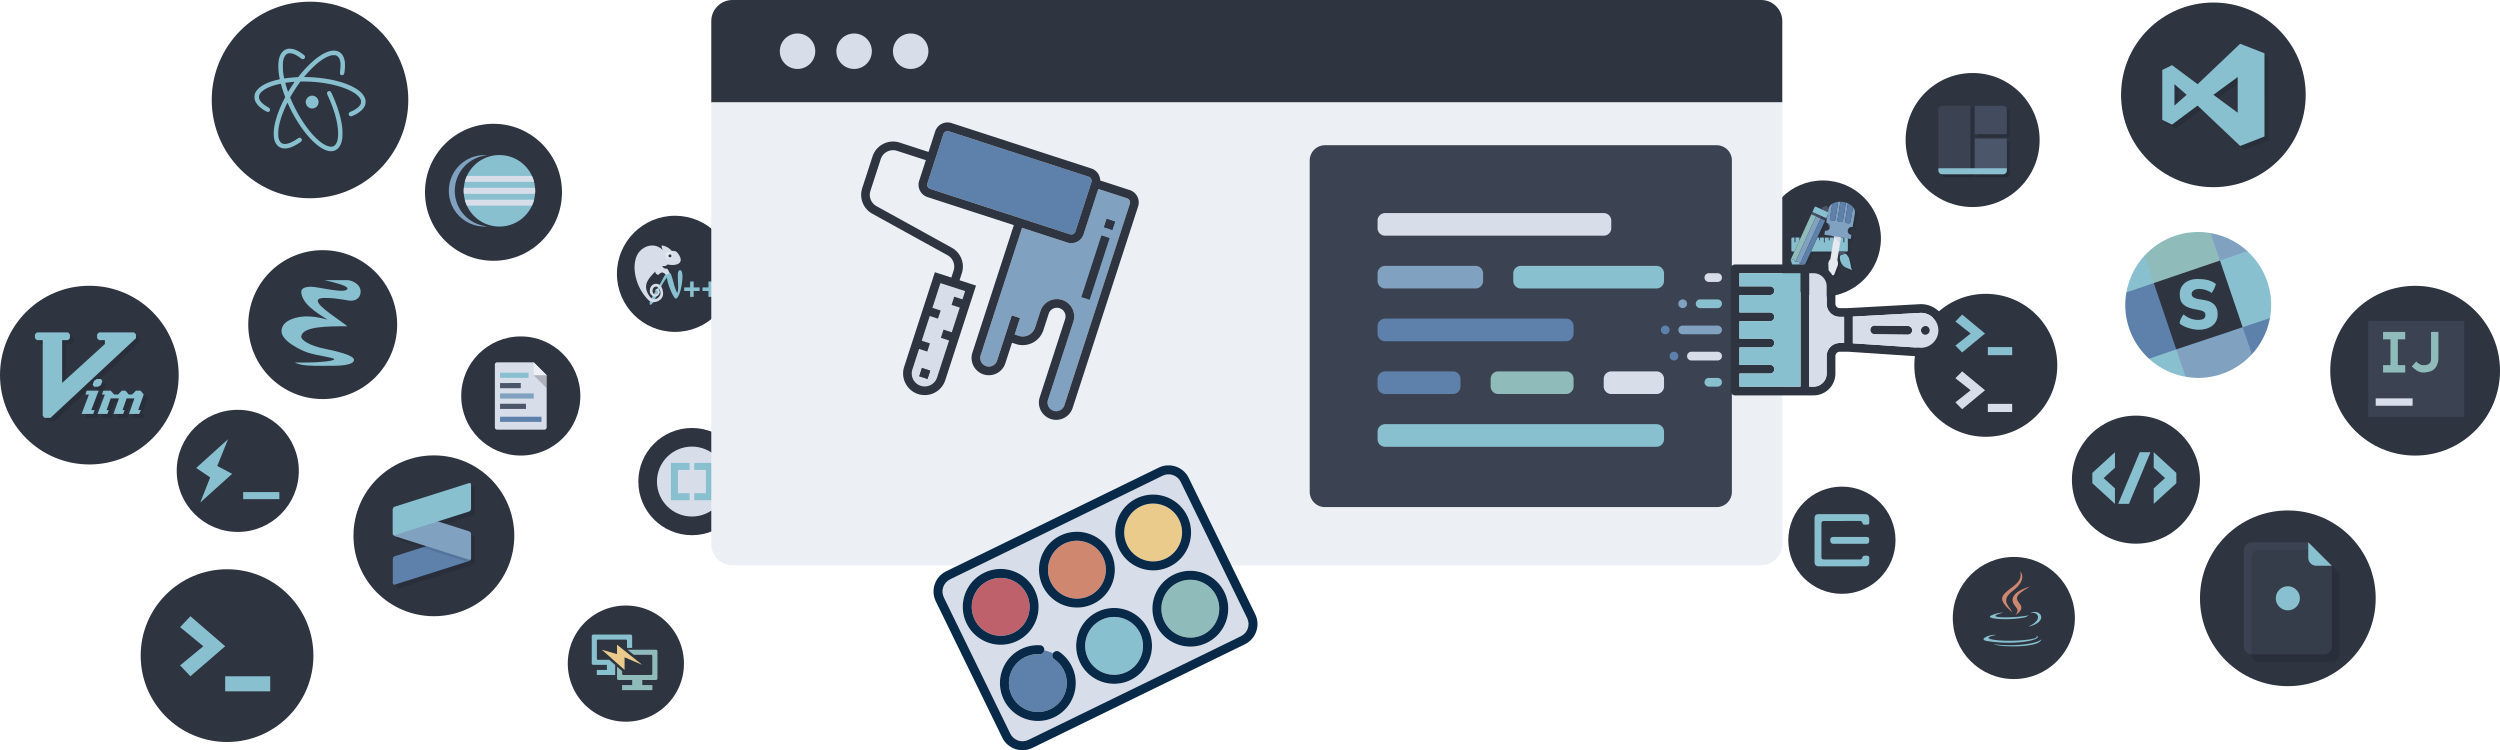 <!--
Copyright (c) 2016-present Sven Greb <development@svengreb.de>
This source code is licensed under the MIT license found in the license file.
-->
<svg viewBox="0 0 1678.836 503.798" xmlns="http://www.w3.org/2000/svg">
  <path
    fill="#2E3440"
    d="M208.18 1.128c36.453 0 66.002 29.547 66.002 65.999 0 36.454-29.55 66.001-66.002 66.001-36.451 0-65.998-29.547-65.998-66.001.001-36.452 29.547-65.999 65.998-65.999z"
  />
  <path
    fill="#88C0D0"
    d="M194.829 32.69c-.851-.024-1.651.056-2.189.237-2.606.904-4.247 2.856-5.158 6.115-.779 2.836-.756 7.943.061 12.386.143.773.291 1.477.324 1.591.044.159-.236.253-1.47.538-6.031 1.394-10.438 3.479-13.087 6.181-1.186 1.201-1.847 2.252-2.229 3.58-.268.923-.268 2.749 0 3.654.741 2.497 2.826 4.847 6.125 6.92 2.283 1.433 2.969 1.591 3.709.845.345-.351.422-.521.422-.943 0-.818-.247-1.147-1.322-1.772-6.75-3.841-7.938-7.699-3.43-11.132 2.288-1.739 5.487-3.111 9.789-4.176 1.888-.468 2.311-.528 2.311-.275 0 .341 1.388 4.836 2.107 6.781l.74 2.025-.977 1.909c-3.901 7.628-6.404 15.397-6.7 21.083-.247 4.381.532 7.514 2.442 9.457 2.085 2.111 5.021 2.562 8.796 1.338 1.427-.467 4.253-1.921 5.899-3.051 1.186-.807 1.454-1.043 1.607-1.465.16-.423.16-.561 0-.999-.235-.664-.729-1.031-1.398-1.031-.434 0-.736.143-1.861.91-2.54 1.75-4.933 2.843-6.914 3.184-2.744.471-4.505-.753-5.312-3.655-.351-1.264-.329-5.302.055-7.387.582-3.325 1.603-6.771 3.062-10.406.861-2.156 2.507-5.766 2.732-5.996.11-.133.258.07.626.938 1.887 4.284 4.763 9.516 7.583 13.752 6.711 10.092 14.07 16.655 19.732 17.599l-.06.012c2.486.405 4.588-.215 6.212-1.86 1.328-1.361 2.195-3.282 2.694-5.942.302-1.67.302-6.345 0-8.612-.917-6.799-3.37-14.58-7.035-22.345-.571-1.216-.889-1.518-1.63-1.518-.829-.005-1.498.64-1.498 1.457 0 .285.28 1.047.752 2.063 4.516 9.746 6.941 19.175 6.694 26.001-.148 4.062-1.152 6.515-3.051 7.453-.994.499-2.255.482-3.913-.066-7.617-2.606-17.933-15.651-24.579-31.088l-.659-1.542.966-1.663c1.086-1.893 3.83-6.127 5.098-7.867l.851-1.152h2.244c13.625 0 27.114 3.117 34.264 7.9 1.459.978 3.215 2.755 3.742 3.797.384.73.417.923.417 1.883 0 .944-.033 1.175-.346 1.751-.878 1.701-3.183 3.467-6.157 4.729-1.377.59-1.75.979-1.75 1.78 0 .681.445 1.25 1.103 1.454.428.126.571.104 1.333-.204 4.796-1.92 8.094-4.901 8.764-7.918.192-.817.181-2.349-.006-3.146-.362-1.558-1.646-3.55-3.111-4.895-6.552-5.946-20.44-9.782-36.919-10.177l-1.175-.039 1.377-1.561a75.423 75.423 0 0 1 2.963-3.257c4.686-4.822 9.038-7.98 12.84-9.292 1.213-.433 1.454-.481 2.711-.481 1.169 0 1.455.032 1.959.296.686.329 1.454 1.136 1.849 1.896.773 1.556 1.031 4.284.664 7.188-.126.997-.225 2.15-.225 2.551 0 .67.021.774.4 1.103.313.297.526.369.933.369.653 0 1.257-.347 1.432-.824.538-1.404.818-6.387.472-8.49-.538-3.224-1.904-5.399-4.083-6.453-3.841-1.886-9.427-.043-15.946 5.244-3.403 2.769-7.896 7.466-10.986 11.478l-.302.356-1.827.11c-1.537.087-4.039.334-6.941.686l-.626.076-.274-1.553c-.527-3.092-.571-3.559-.571-6.519 0-2.603.038-3.103.285-4.142.604-2.632 1.806-4.267 3.386-4.606 2.173-.464 4.873.637 8.665 3.481 1.213.92 2.689.135 2.502-1.317-.071-.633-.652-1.179-2.579-2.481-1.613-1.104-3.43-2.01-4.911-2.45-.73-.224-1.625-.344-2.475-.371l-.012-.018zm2.897 22.333c0 .061-.51.861-1.152 1.816a82.992 82.992 0 0 0-2.02 3.111c-.46.758-.905 1.45-.999 1.554-.121.135-.301-.23-.851-1.997-.784-2.438-1.119-3.755-1.021-3.864.172-.175 6.043-.79 6.043-.62zm11.898 9.229a4.303 4.303 0 0 0-4.302 4.308 4.303 4.303 0 0 0 4.302 4.302 4.307 4.307 0 0 0 4.307-4.302 4.308 4.308 0 0 0-4.307-4.308z"
  />
  <path
    fill="#2E3440"
    d="M60.001 191.898c33.134 0 59.999 26.862 59.999 59.998 0 33.141-26.865 60.002-59.999 60.002C26.862 311.898 0 285.037 0 251.896c0-33.135 26.862-59.998 60.001-59.998z"
  />
  <path
    fill-opacity=".1"
    d="M27.334 225.755l-1.306 1.308v2.609l1.306 1.303h3.913v50.869l1.303 1.302h3.916l57.388-53.474v-2.609l-1.306-1.308H69.07l-1.303 1.308v2.609l1.303 1.303h3.916v2.606l-28.694 26.091v-28.697h3.911l1.305-1.303v-2.609l-1.305-1.308H27.334zm40.16 31.306l-1.848 1.307-.875 2.606.977 1.303h2.819l1.851-1.303.873-2.606-.973-1.307m-9.59 7.827l-.788 2.609h2.35l-4.958 13.043h7.827l.963-2.611h-2.266l4.954-13.041m3.128 0l-.913 2.609h1.955l-4.953 13.043h6.651l.912-2.611h-1.437l2.745-7.826h5.541l-3.72 10.438h6.524l1.043-2.611h-1.431l2.738-7.826h5.213l-3.652 10.438h6.84l1.195-2.611h-1.825l3.707-10.432-2.091-2.609h-3.127l-2.608 2.609H89.03l-2.221-2.609H84.33l-2.476 2.609h-2.613l-2.345-2.609"
  />
  <path
    fill="#88C0D0"
    d="M24.781 223.2l-1.308 1.308v2.609l1.308 1.3h3.91v50.872l1.305 1.304h3.914l57.39-53.476v-2.609l-1.308-1.308H66.517l-1.303 1.308v2.609l1.303 1.3h3.916v2.61l-28.694 26.088v-28.698h3.91l1.305-1.3v-2.609l-1.305-1.308H24.781zm40.159 31.306l-1.85 1.308-.875 2.602.979 1.31h2.817l1.852-1.31.873-2.602-.973-1.308m-9.591 7.828l-.785 2.611h2.349l-4.958 13.036h7.828l.962-2.605h-2.264l4.952-13.042m3.129 0l-.915 2.611h1.957l-4.953 13.036h6.649l.913-2.605H71.6l2.743-7.831h5.543l-3.723 10.437h6.526l1.043-2.605h-1.434l2.741-7.831h5.213L86.6 277.983h6.839l1.198-2.605h-1.826l3.706-10.431-2.091-2.611H91.3l-2.61 2.611h-2.215l-2.219-2.611h-2.481l-2.472 2.611h-2.616l-2.345-2.611"
  />
  <path
    fill="#2E3440"
    d="M152.467 382.277c32.034 0 58.002 25.971 58.002 58 0 32.035-25.969 58-58.002 58-32.029 0-57.998-25.965-57.998-58 0-32.029 25.969-58 57.998-58z"
  />
  <path d="M181.463 464.235v-10.086h-30.26v10.086m-23.335-10.086l-6.915-7.334 15.563-12.839-15.563-12.839 6.915-7.334 23.345 20.173" fill="#88C0D0" />
  <path
    fill="#2E3440"
    d="M1486.361 1.703c34.244 0 62 27.757 62 61.997 0 34.246-27.756 62.003-62 62.003-34.245 0-62-27.757-62-62.003 0-34.24 27.755-61.997 62-61.997z"
  />
  <path
    fill-opacity=".1"
    d="M1523.308 38.431l-16.352-6.403-28.538 27.146-17.188-12.778-6.535 3.21-.006 33.512 6.505 3.189 17.171-12.769 28.611 27.122 16.337-6.378-.005-55.851zm-60.444 35.101l-.011-14.349 8.173 7.125-8.162 7.224zM1489 66.306l16.331-11.926.005 23.945L1489 66.306z"
  />
  <path
    fill="#88C0D0"
    d="M1520.669 35.79l-16.353-6.403-28.54 27.147-17.187-12.778-6.536 3.21-.006 33.511 6.508 3.19 17.171-12.769 28.611 27.122 16.337-6.379-.005-55.851zm-60.443 35.104l-.011-14.349 8.17 7.124-8.159 7.225zm26.135-7.231l16.331-11.922.005 23.945-16.336-12.023z"
  />
  <path
    fill="#2E3440"
    d="M1621.839 191.938c31.479 0 56.997 25.519 56.997 56.997 0 31.483-25.519 57.003-56.997 57.003-31.484 0-57.003-25.52-57.003-57.003 0-31.479 25.518-56.997 57.003-56.997z"
  />
  <path fill="#3B4252" d="M1590.403 215.479h64.438v64.438h-64.438v-64.438z" />
  <path
    fill="#8FBCBB"
    d="M1615.19 227.871v-4.955h-14.876v4.955h4.961v17.347h-4.961v4.96h14.876v-4.96h-4.96v-17.347m16.338 22.262c-2.996-.346-5.101-2.297-6.987-4.019l3.01-3.397c.985 1.024 2.476 2.257 4.02 2.461 1.545.203 3.535.033 4.732-.976 1.193-1.016 1.193-2.391 1.193-4.03v-17.256h4.951l-.007 17.554c.007 3.489-1.315 5.846-2.544 7.158-1.955 2.005-4.488 2.208-6.855 2.534"
  />
  <path fill="#D8DEE9" d="M1595.364 267.523h24.781v4.957h-24.781v-4.957z" />
  <path
    fill="#2E3440"
    d="M1536.364 342.778c32.587 0 59 26.414 59 59.003 0 32.583-26.413 58.997-59 58.997s-59-26.414-59-58.997c0-32.589 26.413-59.003 59-59.003z"
  />
  <path
    fill="#3B4252"
    d="M1550.07 364.104h-37.842a5.38 5.38 0 0 0-5.383 5.38v64.593a5.383 5.383 0 0 0 5.383 5.38h48.272a5.383 5.383 0 0 0 5.382-5.38v-54.16l-15.812-15.813z"
  />
  <path
    opacity=".1"
    d="M1555.094 369.125h-37.841a5.382 5.382 0 0 0-5.381 5.387v64.587a5.384 5.384 0 0 0 5.381 5.381h48.271a5.383 5.383 0 0 0 5.38-5.381v-54.16l-15.81-15.814z"
  />
  <path
    fill="#88C0D0"
    d="M1536.364 409.856a8.078 8.078 0 0 1-8.075-8.075 8.078 8.078 0 0 1 8.075-8.076 8.079 8.079 0 0 1 8.075 8.076 8.078 8.078 0 0 1-8.075 8.075m13.706-35.324a5.38 5.38 0 0 0 5.38 5.385h10.433l-15.813-15.813v10.428z"
  />
  <path
    fill="#2E3440"
    d="M291.365 305.804c29.824 0 54.003 24.177 54.003 53.998 0 29.825-24.179 54.002-54.003 54.002-29.818 0-53.997-24.177-53.997-54.002 0-29.822 24.179-53.998 53.997-53.998z"
  />
  <path
    opacity=".1"
    d="M318.142 326.973a1.132 1.132 0 0 0-.511.048l-49.904 15.843c-.497.153-.914.6-1.14 1.125a1.232 1.232 0 0 0-.176.628v16.3c0 .25.078.456.176.633.226.521.643.967 1.14 1.128l21.19 6.725-21.19 6.72c-.727.23-1.315 1.069-1.315 1.877v16.188c0 .792.589 1.257 1.315 1.021l49.904-15.837c.722-.219 1.315-1.058 1.319-1.861 0-.01.005-.02.005-.029v-16.183c0-.804-.589-1.644-1.319-1.87l-20.976-6.66 20.971-6.655c.722-.235 1.319-1.069 1.319-1.866v-16.189c0-.597-.338-1.009-.808-1.086z"
  />
  <path
    fill="#5E81AC"
    d="M316.315 358.694c0-.807-.589-1.264-1.311-1.037L265.1 373.495c-.727.235-1.32 1.069-1.32 1.866v16.189c0 .801.594 1.262 1.32 1.036l49.904-15.843c.722-.228 1.311-1.063 1.311-1.865v-16.184z"
  />
  <path opacity=".1" d="M288.922 365.94l-5.448 1.726 30.068 9.549 1.458-.471c.727-.228 1.32-1.063 1.32-1.865v-.25l-27.398-8.689z" />
  <path
    fill="#81A1C1"
    d="M263.78 358.174c0 .803.594 1.642 1.32 1.872l49.909 15.841c.727.22 1.32-.233 1.32-1.037v-16.188c0-.804-.594-1.638-1.32-1.864L265.1 340.959c-.727-.235-1.32.229-1.32 1.026v16.189z"
  />
  <path
    fill="#88C0D0"
    d="M316.315 325.426c0-.797-.589-1.262-1.311-1.031L265.1 340.233c-.727.228-1.32 1.066-1.32 1.87v16.183c0 .804.594 1.262 1.32 1.039l49.904-15.838c.722-.234 1.311-1.069 1.311-1.871v-16.19z"
  />
  <path
    fill="#5E81AC"
    d="M1514.436 211.704c-3.416 1.402-6.031 4.997-8.789 8.186-5.125 8.527.544 13.459 6.208 18.383.005 0 .006-.005.01-.005a49.768 49.768 0 0 0 4.424-5.435c.004-.004.004-.004.004-.008a53.32 53.32 0 0 0 1.897-2.922v-.004a45.696 45.696 0 0 0 1.68-3.059 49.058 49.058 0 0 0 3.708-9.799c.296-1.127.544-2.272.757-3.43h.005v-.006c-4.09-2.769-7.245-2.998-9.904-1.901z"
  />
  <path
    fill="#88C0D0"
    d="M1449.817 234.218c-2.668.77-4.988 2.619-6.666 6.688a48.879 48.879 0 0 0 8.356 6.141v.005c.99.578 2.01 1.13 3.037 1.63a46.793 46.793 0 0 0 6.383 2.61c.004 0 .004 0 .004.006a49.8 49.8 0 0 0 3.326.956l.002.006c1.123.28 2.247.516 3.392.715l.001.005.006.006c2.614-6.64 2.818-13.426-6.008-18.7l-.546-.077c-3.87-.19-7.853-.975-11.287.01z"
  />
  <path
    fill="#81A1C1"
    d="M1460.099 204.803c-6.294 1.496-7.728 9.29 1.344 29.817 1.963 6.013 4.19 12.306 6.261 18.355 2.812.515 5.614.791 8.473.81.842 0 1.684-.028 2.53-.062l.004-.004a49.327 49.327 0 0 0 9.978-1.587c.815-.21 1.613-.45 2.415-.697.004 0 .008-.006.017-.005.739-.248 1.476-.5 2.208-.771a49.038 49.038 0 0 0 18.538-12.395c.125-.125.236-.272.352-.406l-6.206-18.149c-11.403-2.463-35.415-17.413-45.913-14.91l-.001.004zm24.099-48.309v.008c-2.677 7.656-.61 13.963 6.383 18.854 7.98 2.298 15.841 4.307 18.87-6.441 0-.01.004-.014.009-.024a49.2 49.2 0 0 0-11.718-8.05 49.433 49.433 0 0 0-6.594-2.664 49.514 49.514 0 0 0-6.947-1.683h-.003z"
  />
  <path
    fill="#88C0D0"
    d="M1440.22 171.572a45.588 45.588 0 0 0-2.324 2.715 47.19 47.19 0 0 0-2.116 2.863c-1.337 1.95-2.53 4-3.567 6.126a49.799 49.799 0 0 0-1.442 3.233 48.985 48.985 0 0 0-2.882 10.268h.02l-.01.005c4.595-.27 5.556 3.656 18.663-6.391 2.054-6.999-.572-13.188-6.334-18.809l-.007-.01z"
  />
  <path
    fill="#8FBCBB"
    d="M1461.186 158.163c-.932.303-1.845.635-2.753.985-.147.057-.297.129-.446.187a41.47 41.47 0 0 0-2.485 1.075c-.059.02-.125.052-.183.083a48.893 48.893 0 0 0-15.09 11.089c-.005-.005-.004-.01-.009-.014-.053.054-.09.11-.143.159l6.272 18.355c18.934 6.752 33.131.137 44.24-14.727l.209-.4-6.284-18.405c-.107-.018-.21-.049-.317-.062 0 .006 0 .013-.006.013a49.08 49.08 0 0 0-8.011-.718l-.005.004c-.122 0-.24.01-.352.01a43.543 43.543 0 0 0-3.006.13c-.323.016-.64.043-.967.08-.99.09-1.973.2-2.958.346-.19.032-.383.054-.568.089-.99.16-1.962.355-2.923.58-.353.074-.686.154-1.033.244a48.84 48.84 0 0 0-2.959.83c-.065.022-.137.034-.215.062l-.008.005z"
  />
  <path
    fill="#88C0D0"
    d="M1490.794 174.954c-4.156 16.128-.41 31.39 15.218 44.758l18.324-6.097h.005v-.004a47.21 47.21 0 0 0 .615-4.38s-.004.001-.004-.004a47.46 47.46 0 0 0 .223-4.419 60.121 60.121 0 0 0-.067-2.559 60.82 60.82 0 0 0-.205-2.533 49.903 49.903 0 0 0-2.097-9.903c-.004-.005-.005-.006-.009-.007a48.86 48.86 0 0 0-13.349-20.887c.004-.01.008-.018.008-.024-.084-.08-.178-.144-.262-.236l-18.4 6.295z"
  />
  <path
    fill="#5E81AC"
    d="M1427.98 196.353c-.026.148-.07.276-.09.425.005-.005.01 0 .02 0l-.02.01a48.63 48.63 0 0 0-.71 7.9c0 .032-.004.053-.004.089 0 0 .004 0 .003.005 0 .855.028 1.71.066 2.561l.005.004a49.025 49.025 0 0 0 1.596 10.032v.005a49.249 49.249 0 0 0 3.597 9.418 48.233 48.233 0 0 0 3.928 6.476v.006a49.626 49.626 0 0 0 3.18 3.976l.004.004c.562.627 1.14 1.252 1.738 1.857v.005c.6.61 1.223 1.204 1.85 1.783h.015l18.283-6.282c.976-19.348-4.04-34.705-14.884-44.233l-.21-.309-18.367 6.268z"
  />
  <path fill="#2E3440" d="M1461.438 234.62l44.57-14.911-15.219-44.758-44.447 15.126 15.086 44.542h.01z" />
  <path
    fill="#88C0D0"
    d="M1476.64 221.428c-4.979 0-10.627-2.057-12.957-4.25 0 0-.155-.766.776-2.912.936-2.158 1.893-3.117 1.893-3.117 2.958 2.457 6.687 3.893 10.436 3.654 3.034-.182 4.213-1.263 4.213-3.211v-.093c0-1.85-1.046-2.874-6.097-3.681-7.688-1.225-11.156-3.733-11.156-10.312v-.094c0-6.009 5.055-10.085 11.771-10.085 4.793 0 9.222.696 12.56 3.395 0 0-.54 1.84-1.212 3.242-.687 1.435-1.678 2.753-1.678 2.753-2.914-2.03-5.698-2.707-8.469-2.707-2.77 0-4.938 1.544-4.938 3.163v.094c0 2.178 1.261 3.229 7.393 4.025 6.841.895 10.072 3.996 10.072 9.768v.094c0 6.591-5.511 10.283-12.606 10.283"
  />
  <path
    fill="#2E3440"
    d="M216.711 167.99c27.615 0 50 22.391 50 49.999 0 27.616-22.385 50.001-50 50.001s-50-22.385-50-50.001c0-27.608 22.385-49.999 50-49.999z"
  />
  <path
    fill="#88C0D0"
    d="M233.315 188.106h-15.5c4.722 1.098 15.5 3.568 15.5 5.534 0 4.182-19.927-1.104-24.352-1.104-2.213 0-6.635.37-6.64 3.32-.019 7.742 10.407 14.384 17.708 18.814-5.085-1.475-9.742-2.212-14.169-2.212-5.757 0-16.822 2.212-16.822 9.966 0 6.842 13.873 13.15 17.708 14.382 6.662 2.145 17.708 3.308 17.708 4.427 0 1.113-8.852 2.212-19.927 2.212h-6.639c4.431 2.224 11.07 2.224 17.714 2.224l6.639-.005c4.426-.005 15.491-.165 15.491-3.986 0-3.331-13.278-6.157-19.922-7.528-9.261-1.91-15.986-5.627-15.491-8.403 1.178-6.671 17.708-6.644 30.992-6.644-5.793-4.659-19.927-13.283-19.927-17.051 0-1.605 2.218-1.981 4.426-1.987 8.857-.051 15.5 1.873 17.717 1.873 4.422 0 6.636-2.76 6.636-6.081.002-5.539-6.633-7.751-8.85-7.751z"
  />
  <path
    fill="#2E3440"
    d="M331.399 83.129c25.4 0 45.998 20.598 45.998 45.998 0 25.399-20.597 46.002-45.998 46.002-25.406 0-46.002-20.603-46.002-46.002 0-25.4 20.597-45.998 46.002-45.998z"
  />
  <path
    fill="#88C0D0"
    d="M335.387 104.131h.009a23.952 23.952 0 0 1 24.001 24.001v.008c0 13.286-10.707 23.992-24.001 23.992h-.009a23.945 23.945 0 0 1-23.992-23.992v-.008c0-13.294 10.707-24.001 23.992-24.001"
  />
  <path
    fill="#81A1C1"
    d="M325.399 104.131c-13.296 0-24 10.707-24 24.001s10.703 24 24 24c.677 0 1.326-.07 1.999-.131-12.345-1.018-21.998-11.26-21.998-23.874 0-12.61 9.653-22.852 21.998-23.869-.673-.061-1.322-.14-1.999-.14"
  />
  <path
    fill="#D8DEE9"
    d="M313.578 118.127a24.322 24.322 0 0 0-1.438 4.007h46.5a24.322 24.322 0 0 0-1.438-4.007m-45.685 8.001c-.054.68-.13 1.328-.13 2.004 0 .684.072 1.324.13 2.003h47.746c.052-.679.125-1.319.125-2.003 0-.676-.071-1.324-.125-2.004m-47.123 8.002c.359 1.394.86 2.718 1.438 4.002h43.624c.585-1.284 1.082-2.608 1.438-4.002"
  />
  <path
    fill="#2E3440"
    d="M1333.54 197.316c26.509 0 48.001 21.49 48.001 47.998 0 26.512-21.492 48.002-48.001 48.002-26.507 0-47.999-21.49-47.999-48.002 0-26.507 21.492-47.998 47.999-47.998z"
  />
  <path fill="#88C0D0" d="M1351.248 238.518v-5.445h-16.344v5.445" />
  <path fill="#D8DEE9" d="M1351.248 276.66v-5.449h-16.344v5.449m-17.25-1.856l-4.547-4.626 10.229-8.098-10.229-8.089 4.547-4.611L1333 262.071l-15.346 12.712" />
  <path fill="#88C0D0" d="M1317.654 236.689l-4.547-4.634 10.229-8.084-10.229-8.092 4.547-4.634L1333 223.959l-15.346 12.709" />
  <path
    fill="#2E3440"
    d="M1352.364 374.01c22.642 0 41 18.365 41 41.003 0 22.636-18.358 40.997-41 40.997-22.64 0-41-18.361-41-40.997 0-22.638 18.361-41.003 41-41.003z"
  />
  <path
    fill="#88C0D0"
    d="M1346.422 433.908c9.478.592 24.011-.329 24.367-4.604 0 0-.675 1.603-7.83 2.899-8.081 1.461-18.062 1.287-23.972.373 0 .001 1.213.948 7.435 1.332"
  />
  <path
    fill="#88C0D0"
    d="M1367.456 426.725s1.488 1.162-1.644 2.078c-5.952 1.707-24.729 2.243-29.953.056-1.868-.773 1.651-1.859 2.761-2.093 1.145-.248 1.8-.184 1.8-.184-2.069-1.438-13.478 2.762-5.788 3.943 20.988 3.265 38.273-1.463 32.828-3.805m-4.857-6.14c9.865-4.899 5.306-9.619 2.131-8.983-.793.155-1.129.274-1.129.274s.271-.426.82-.613c6.314-2.132 11.143 6.27-2.016 9.569 0 0 .147-.114.185-.251m-17.146-9.186s-9.545 2.18-3.377 2.972c2.616.34 7.788.268 12.65-.113 3.948-.32 7.934-1.022 7.934-1.022s-1.414.587-2.411 1.251c-9.697 2.436-28.449 1.293-23.06-1.195 4.566-2.124 8.266-1.882 8.266-1.882"
  />
  <path
    fill="#D08770"
    d="M1353.847 407.762c2.533 2.806-.694 5.318-.694 5.318s6.458-3.191 3.495-7.171c-2.776-3.745-4.881-5.581 6.587-11.982 0 0-18.002 4.311-9.401 13.823"
  />
  <path
    fill="#D08770"
    d="M1356.646 383.652s5.459 5.229-5.19 13.302c-8.518 6.456-1.931 10.146 0 14.34-4.972-4.3-8.632-8.094-6.181-11.618 3.609-5.203 13.583-7.689 11.371-16.016"
  />
  <path fill="#2E3440" d="M464.66 287.4c19.882 0 36 16.12 36 35.998 0 19.882-16.118 36.002-36 36.002s-36-16.12-36-36.002c0-19.877 16.118-35.998 36-35.998z" />
  <path
    fill="#D8DEE9"
    d="M464.641 299.904h.005c12.968 0 23.478 10.517 23.478 23.476v.007c0 12.969-10.51 23.474-23.478 23.474h-.005c-12.967 0-23.477-10.505-23.477-23.474v-.007c0-12.959 10.51-23.476 23.477-23.476"
  />
  <path fill="#88C0D0" d="M450.555 310.858v25.044h12.521v-4.688h-7.821v-15.652h7.821v-4.703m15.668-.001v25.044h-12.536v-4.688h7.843v-15.652h-7.843v-4.703" />
  <path
    fill="#2E3440"
    d="M349.724 225.921c22.087 0 39.998 17.91 39.998 39.998 0 22.092-17.911 40.002-39.998 40.002-22.092 0-40.002-17.91-40.002-40.002 0-22.088 17.91-39.998 40.002-39.998z"
  />
  <path
    fill="#D8DEE9"
    d="M333.844 243.306c-.854 0-1.52.674-1.52 1.528v42.17c0 .854.666 1.528 1.52 1.528h31.744a1.51 1.51 0 0 0 1.52-1.528v-34.991l-8.696-8.695"
  />
  <path fill="#ECEFF4" d="M358.411 243.306v8.699h8.696" />
  <path fill-opacity=".2" d="M367.107 260.703v-8.698h-8.696" />
  <path fill="#5E81AC" d="M335.8 283.308h27.828v-3.475H335.8" />
  <path fill="#4C566A" d="M335.8 274.618h17.394v-3.482H335.8" />
  <path fill="#81A1C1" d="M335.8 267.661h22.611v-3.482H335.8" />
  <path fill="#4C566A" d="M335.8 260.703h13.915v-3.483H335.8" />
  <path fill="#88C0D0" d="M335.8 253.748h19.135v-3.483H335.8" />
  <path
    fill="#2E3440"
    d="M1236.902 326.778c19.881 0 36.002 16.12 36.002 35.998 0 19.882-16.121 36.002-36.002 36.002-19.877 0-35.998-16.12-35.998-36.002 0-19.878 16.121-35.998 35.998-35.998z"
  />
  <path
    fill-rule="evenodd"
    clip-rule="evenodd"
    fill="#88C0D0"
    d="M1236.855 380.32c-5.102 0-10.187-.006-15.281.004-1.162.003-2.197-.188-2.734-1.34-.187-.414-.313-.886-.315-1.332-.01-9.916-.013-19.833-.002-29.748.002-1.681.984-2.666 2.641-2.666 10.483-.009 20.97-.009 31.452 0 1.652 0 2.591.982 2.638 2.67.034 1.025.037 2.053.034 3.092-.006.9-.499 1.325-1.388 1.335-.432 0-.86-.017-1.291.001-1.067.068-1.851-.124-2.056-1.432-.118-.75-.831-1.077-1.682-1.069-4.858.033-9.722.016-14.582.016-3.121 0-6.258-.004-9.377.008-1.228.004-1.765.521-1.765 1.716-.008 7.456-.008 14.914 0 22.371 0 1.313.411 1.733 1.718 1.733 8.021.001 16.045 0 24.067.006.999.004 1.573-.366 1.706-1.366.006-.043.004-.068.011-.105.271-.925 1.334-1.267 3.316-1.017.838.097 1.342.532 1.324 1.433-.013 1.132 0 2.264-.063 3.394-.064 1.247-1.036 2.24-2.306 2.251-4.857.046-9.72.045-14.573.047-.495-.002-.994-.002-1.492-.002zm-5.664-19.734c-.52.008-1.221.08-1.537.408-.825.896-.729 2.028-.338 3.088.334.927 1.176 1.112 2.026 1.112 7.247.011 14.495.011 21.742.004 1.646-.004 2.146-.639 2.189-2.461.025-1.649-.386-2.193-2.146-2.173-3.615.029-7.245.002-10.862.002-3.696 0-7.376-.005-11.074.02z"
  />
  <path
    fill="#2E3440"
    d="M159.664 275.213c22.644 0 41.003 18.357 41.003 41.002 0 22.641-18.359 40.998-41.003 40.998-22.64 0-40.997-18.357-40.997-40.998-.001-22.645 18.357-41.002 40.997-41.002z"
  />
  <path d="M155.878 318.187l-9.986-5.281 7.243-17.953-21.395 19.286 9.402 6.358-6.663 16.878zm7.412 12.269h24.304v4.729H163.29z" fill="#88C0D0" />
  <path
    fill="#2E3440"
    d="M453.285 144.884c21.542 0 39 17.458 39 38.998 0 21.544-17.458 39.002-39 39.002-21.539 0-39-17.461-39-39.002 0-21.54 17.461-38.998 39-38.998z"
  />
  <path
    fill="#88C0D0"
    d="M475.753 189.029v3.961h-3.987v2.419h3.987v3.97h2.403v-3.97h3.966v-2.419h-3.966v-3.961h-2.403zm-12.32 0v3.961h-3.984v2.419h3.984v3.97h2.405v-3.97h3.968v-2.419h-3.968v-3.961h-2.405zm-6.773-7.613c3.765 0 .38 19.166-2.859 19.136-1.795-.017-6.652-12.908-5.772-14.355-1.535 1.578-3.58 5.107-5.413 8.937-2.366 4.951-4.504 10.134-6.079 9.463-1.535-.938 2.411-7.024 5.912-12.621 2.939-4.708 4.278-9.135 6.619-9.135 2.515 0 2.693 8.354 5.672 13.863 1.968-3.141-1.302-15.288 1.92-15.288z"
  />
  <path
    fill="#D8DEE9"
    d="M454.798 169.608c-.973-1.159-2.247-1.146-3.705-1.146-1.579-1.772-3.764-3.265-6.722-3.654-.162 1.073.295 2.096.788 3.111-6.207-5.869-13.792-2.261-16.693 2.333-4.625 7.334-2.409 21.867 7.061 31.334 3.052 3.05 9.754.454 9.754-4.274 0-3.772-1.727-6.724-4.646-6.724-2.501 0-4.276 1.875-4.276 4.938-.044.776.251 1.47.658 2.049l.007-.004c.705 1.006 1.849 1.648 2.822 1.648.32 0 .615-.068.899-.162v.002l.005-.002a3.419 3.419 0 0 0 1.647-1.214c.018-.028.042-.049.061-.08.167-.235.303-.483.402-.73.033-.075.048-.142.075-.217.06-.201.098-.391.113-.575.003-.038.024-.087.024-.126 0-.059-.021-.109-.027-.164a2.22 2.22 0 0 0-.065-.39c-.017-.04-.03-.084-.045-.12a2.203 2.203 0 0 0-1.343-1.298c-.006 0-.01-.004-.014-.004a1.634 1.634 0 0 0-.409-.083c-.046-.012-.085-.031-.13-.031-.19 0-.356.086-.503.207-.552.442-.794 1.504-.794 1.504s.011-.019.017-.026c-.003.008-.005.029-.005.029s.386-.44.776-.7c.083-.051.162-.1.236-.134.019-.007.039-.019.056-.021.046-.02.089-.016.134-.02.032 0 .065-.008.095 0 .12.034.237.124.343.24.324.373.545 1.053.504 1.436-.007.021-.004.021-.009.038-.104.572-1.451 1.228-2.022 1.241-.553.012-1.046-.532-1.349-1.158a3.724 3.724 0 0 1-.211-.568l-.025-.103a2.36 2.36 0 0 1-.078-.543c0-1.521.81-2.971 2.347-2.971 2.069 0 2.991 2.361 2.991 4.485 0 1.727-1.901 3.95-4.193 3.95-.858 0-2.229-.753-2.66-1.317-6.021-7.857-1.208-12.497 3.322-17.227.12.993.571 1.744 1.577 2.074.71.479 1.5-1.286 2.906-1.454 1.154-.139 2.463 1.507 3.351 1.664.637-.597 1.35-.935 1.614-1.361-.541-1.897-1.073-3.237-2.802-2.877-.84-.36-1.584-.937-1.997-1.7 1.777-.057 2.964.071 3.281-1.078 1.632.171 3.022.38 4.189.306 6.01-.389 6.209-4.136 2.668-8.333z"
  />
  <path
    fill="#E5E9F0"
    d="M451.697 171.419a2.424 2.424 0 0 1-2.421 2.421 2.418 2.418 0 0 1-2.414-2.421 2.414 2.414 0 0 1 2.414-2.42 2.42 2.42 0 0 1 2.421 2.42z"
  />
  <path
    fill="#2E3440"
    d="M450.908 171.802a.996.996 0 1 1-1.991-.001.996.996 0 0 1 1.991.001zm-30.622 234.836c21.539 0 39.002 17.463 39.002 38.998 0 21.539-17.463 39.002-39.002 39.002-21.535 0-38.998-17.463-38.998-39.002 0-21.535 17.463-38.998 38.998-38.998z"
  />
  <path
    fill="#88C0D0"
    d="M398.284 426.133c-.496.05-.907.508-.902 1.013v18.334c0 .535.476 1.009 1.007 1.009h9.165v3.384h-6.783v3.401h12.347v-6.739l-3.924-3.444h-7.678a.712.712 0 0 1-.688-.689v-12.188a.689.689 0 0 1 .527-.683h19.026c.353 0 .687.336.687.683v4.876h3.445v-7.942c0-.531-.474-1.013-1.007-1.013"
  />
  <path
    fill="#8FBCBB"
    d="M421.337 436.306l4.189 3.397h11.818c.359 0 .688.336.688.688v12.19c0 .352-.329.688-.688.688h-18.865c-.347 0-.686-.337-.686-.688v-1.907l-3.428-3.018v7.997c0 .536.458 1.004 1.007 1.004h9.165v3.401h-6.784v3.38h20.352v-3.38h-6.783v-3.401h9.148c.535 0 1.027-.468 1.027-1.004v-18.339c0-.531-.474-1.009-1.027-1.009"
  />
  <path fill="#EBCB8B" d="M404.161 436.306l15.265 13.566v-8.469l11.87 5.085-16.957-13.57v6.361l-10.17-2.974" />
  <path
    fill="#2E3440"
    d="M1324.682 49.033c24.854 0 45 20.148 45 44.998 0 24.854-20.146 45.002-45 45.002-24.852 0-45-20.148-45-45.002 0-24.849 20.148-44.998 45-44.998z"
  />
  <path
    fill-opacity=".1"
    d="M1303.613 75.521v40.867a2.558 2.558 0 0 0 2.557 2.557h18.976V72.961h-18.976a2.558 2.558 0 0 0-2.557 2.56zm24.446 43.424h18.976a2.559 2.559 0 0 0 2.557-2.557v-21.46h-21.532v24.017zm18.975-45.984h-18.976v19.054h21.532V75.521a2.557 2.557 0 0 0-2.556-2.56z"
  />
  <path fill-opacity=".1" d="M1306.17 118.945h40.864a2.559 2.559 0 0 0 2.557-2.557v-1.481h-45.978v1.481a2.557 2.557 0 0 0 2.557 2.557z" />
  <path fill="#3B4252" d="M1301.699 73.599v40.87a2.549 2.549 0 0 0 2.545 2.551h18.981V71.051h-18.981a2.546 2.546 0 0 0-2.545 2.548z" />
  <path fill="#4C566A" d="M1326.137 117.02h18.982a2.548 2.548 0 0 0 2.545-2.551V93.015h-21.527v24.005z" />
  <path fill="#434C5E" d="M1345.119 71.051h-18.982v19.051h21.527V73.599a2.545 2.545 0 0 0-2.545-2.548z" />
  <path fill="#88C0D0" d="M1304.244 117.02h40.875a2.548 2.548 0 0 0 2.545-2.551v-1.486h-45.965v1.486a2.549 2.549 0 0 0 2.545 2.551z" />
  <path
    fill="#2E3440"
    d="M1224.104 121.186c21.534 0 38.998 17.462 38.998 38.998 0 21.54-17.464 39.002-38.998 39.002-21.538 0-39.002-17.462-39.002-39.002 0-21.537 17.463-38.998 39.002-38.998z"
  />
  <path
    fill="#1D1D1B"
    fill-opacity=".1"
    d="M1244.645 180.932c-.239-1.331-.416-2.271-.544-2.813a59.374 59.374 0 0 0-.388-1.58c-.069-.253-.135-.484-.188-.685-.052-.179-.113-.331-.16-.465-.501-1.312-1.211-2.335-2.113-3.056a4.431 4.431 0 0 0-.466-.327l.115-.048-.486-1.269h1.315c.544 0 .829-.271.829-.82v-7.74c0-.078-.022-.143-.038-.209l1.949.315.446-2.714c-.062-.011-.128-.018-.184-.033a2.565 2.565 0 0 1-1.751-1.082 2.62 2.62 0 0 1-.476-1.996 2.597 2.597 0 0 1 1.085-1.751 2.532 2.532 0 0 1 2.006-.472c.054.007.11.017.177.025l1.542-9.539c.136-1.312-.289-2.565-1.262-3.739-.028-.027-.042-.053-.061-.064a6.593 6.593 0 0 0-.605-.646 9.834 9.834 0 0 0-2.688-1.821c-.023-.016-.045-.026-.059-.037a12.492 12.492 0 0 0-1.411-.528c-.141-.036-.284-.086-.43-.119a13.806 13.806 0 0 0-1.379-.294 15.112 15.112 0 0 0-1.859-.182c-.149 0-.302-.004-.451 0-.326.004-.655.026-.98.052-.026.005-.04.008-.063.011a9.993 9.993 0 0 0-3.189.893 5.943 5.943 0 0 0-.789.421c-1.323.806-2.13 1.844-2.435 3.122-.028.101-.044.212-.07.35-.02.086-.026.163-.037.241l-.681-1.776c-.188-.519-.546-.674-1.066-.479l-2.183.832c-.509.198-.664.559-.477 1.067l.22.565-4.115-1.889c-.509-.227-.884-.053-1.144.506l-1.371 3.021-.685 1.506-7.127 15.622h-5.474c-.548 0-.818.287-.818.822v7.74c0 .549.271.82.818.82h1.199l-2.336 5.138a1.232 1.232 0 0 0-.13.476c.007.026 0 .068 0 .083 0 .021.007.033.007.045a.682.682 0 0 0 .13.32l1.446 4.647.642 2.091 1.984-.872 4.6-2.024c.034-.015.074-.033.104-.044.083-.048.15-.115.229-.197.069-.085.134-.186.192-.324l4.255-9.338h13.854l-.829 5.131c-.249.159-.488.482-.746 1.008a6.612 6.612 0 0 0-.625 1.836l.275 6.275c-.135.845.223 1.334 1.064 1.472l1.385.224c.848.134 1.343-.212 1.477-1.056l2.251-5.862c.109-.695.098-2.454-.4-3.138l.861-5.376.837 2.189.239-.093c-.044.174-.093.353-.126.557-.113.633-.105 1.3.015 1.997a8.1 8.1 0 0 0 .464 1.677c.502 1.324 1.206 2.345 2.104 3.063.054.048.119.094.178.127a7.21 7.21 0 0 0 1.659.911l4.173 1.699c-.569-.281-.982-1.088-1.231-2.4zm-6.676-19.747l.78.122h-.808l.028-.122zm-8.187.122h-7.739l5.213-11.421.501-1.094.527 1.38-.078.482-.104.7c.057.007.111.015.168.026.206.025.368.126.554.196l1.397 3.644c-.19.379-.439.729-.808.988a2.61 2.61 0 0 1-2.177.44l-.44 2.729 5.338.858.413 1.071h-2.765z"
  />
  <path
    fill="#88C0D0"
    d="M1228.124 159.536h-2.782v3.131h-.504v-3.131h-2.782v1.771h-.5v-1.771h-1.17l-4.274 9.384h23.958c.546 0 .831-.271.831-.822v-7.728c0-.547-.285-.834-.831-.834h-1.603v3.131h-.493v-3.131h-2.791v1.822h-.488v-1.822h-2.787v3.131h-.499v-3.131h-2.785v1.822h-.499v-1.822zm-22.978 0h-1.357c-.546 0-.82.287-.82.834v7.728c0 .552.274.822.82.822h1.201l3.449-7.562h-.011v-1.822h-2.797v3.131h-.485v-3.131z"
  />
  <path fill="#4C566A" d="M1209.265 159.536h-.352v.759l.352-.759z" />
  <path
    fill="#88C0D0"
    d="M1235.753 171.529c-.044.176-.095.354-.127.562a5.893 5.893 0 0 0 .011 1.995c.085.549.237 1.11.459 1.676.514 1.322 1.215 2.346 2.114 3.063.056.056.111.092.171.137a8.448 8.448 0 0 0 1.665.911l4.176 1.688c-.578-.278-.984-1.075-1.235-2.396-.242-1.332-.416-2.262-.55-2.815a35.778 35.778 0 0 0-.387-1.577c-.067-.255-.13-.485-.182-.685-.055-.18-.116-.332-.159-.457-.505-1.321-1.212-2.344-2.116-3.058-.152-.135-.309-.234-.465-.335l-3.375 1.291z"
  />
  <path
    fill="#4C566A"
    d="M1223.963 139.139c-.514.208-.668.558-.478 1.066l.216.565 3.587 1.632c.505.227.621.628.363 1.187l-1.371 3.021-.181.413 4.792 12.513h.516v3.131h.499v-3.131h2.787v1.822h.488v-1.822h-.019l-7.953-20.751c-.189-.514-.556-.673-1.067-.48l-2.179.834zm1.379 20.397h-.504v3.131h.504v-3.131zm3.281 0h-.499v1.822h.499v-1.822zm9.843.016h-.493v3.115h.493v-3.115zm-32.835-.016h-.485v3.131h.485v-3.131zm3.282 0h-.485v1.822h.011l.475-1.063v-.759zm13.143 0h-.5v1.771h.5v-1.771zm13.458 12.087l.239-.094 3.375-1.293.107-.037-.479-1.279h-4.267l1.025 2.703z"
  />
  <path
    fill="#88C0D0"
    d="M1227.651 143.589c.258-.559.142-.96-.363-1.187l-3.587-1.632-4.122-1.878c-.498-.228-.873-.063-1.136.494l-1.371 3.022 3.13 1.436 3.116 1.413 2.962 1.353 1.371-3.021zm-18.374 33.544a1.995 1.995 0 0 0-.58.35c-.036.037-.089.089-.125.133l-.012.016h-.004c.004-.008.004-.008.012-.012 0-.022 0-.036.004-.059a1.675 1.675 0 0 0-.12-.763 1.649 1.649 0 0 0-.916-.988c-.447-.2-.9-.22-1.361-.048a1.775 1.775 0 0 0-.564.333c-.063.06-.132.124-.195.205-.003.012-.003.022-.008.033l-.004-.004-.005-.007.032-.071c.008-.044.012-.106.02-.145a1.623 1.623 0 0 0-.12-.766 1.652 1.652 0 0 0-.922-.981 1.698 1.698 0 0 0-1.347-.052 2.01 2.01 0 0 0-.549.311c0 .02.008.03.012.042.019.118.056.23.132.327l1.445 4.651c.448.029.914.159 1.385.389a4.14 4.14 0 0 1 1.245.826l4.599-2.029c.03-.016.075-.03.101-.044.082-.049.147-.116.223-.198a2.014 2.014 0 0 0-.104-.409 1.708 1.708 0 0 0-.921-.98 1.723 1.723 0 0 0-1.353-.06z"
  />
  <path fill="#3B4252" d="M1226.1 147.023l.181-.413-2.962-1.353-.696 1.505 2.966 1.354.511-1.093z" />
  <path fill="#4C566A" d="M1217.072 142.409l-.694 1.513 3.137 1.429.688-1.506-3.131-1.436z" />
  <path fill="#434C5E" d="M1220.202 143.845l-.688 1.506 3.107 1.412.696-1.505-3.115-1.413z" />
  <path
    fill="#8FBCBB"
    d="M1219.515 145.351l-3.137-1.429-7.113 15.614-.352.759-.475 1.063-3.449 7.562-2.339 5.139c-.081.178-.13.336-.138.484.008.018 0 .059 0 .075.16-.129.339-.229.549-.311.45-.168.901-.152 1.347.052.453.196.755.531.922.981.104.256.143.505.12.766-.008.038-.012.101-.02.145l14.085-30.9z"
  />
  <path
    fill="#81A1C1"
    d="M1222.622 146.763l-3.107-1.412-14.084 30.9-.032.071.005.007.004.004c.005-.011.005-.021.008-.033a1.76 1.76 0 0 1 .195-.205c.165-.141.352-.258.564-.333a1.73 1.73 0 0 1 1.361.048c.448.2.753.531.916.988.101.256.142.502.12.763-.004.022-.004.036-.004.059-.008.004-.008.004-.012.012h.004l.012-.016 14.05-30.853z"
  />
  <path
    fill="#5E81AC"
    d="M1208.697 177.482c.168-.142.362-.268.58-.35.45-.157.905-.152 1.352.06.44.199.746.527.921.98.052.149.089.286.104.409.067-.078.142-.186.201-.322l4.257-9.34 4.274-9.384 5.202-11.42-2.966-1.354-14.05 30.853c.036-.043.089-.094.125-.132z"
  />
  <path fill="#4C566A" d="M1206.731 180.854a4.122 4.122 0 0 0-1.245-.826 3.75 3.75 0 0 0-1.385-.389l.645 2.082 1.985-.867z" />
  <path
    fill="#D8DEE9"
    d="M1237.708 150.76c.146-.848-.213-1.339-1.056-1.477l-2.149-.346c-.845-.141-1.325.216-1.464 1.063l-1.436 8.848 4.122 4.123 1.983-12.211z"
  />
  <path
    fill="#E5E9F0"
    d="M1229.137 174.051c-.251.16-.498.492-.747 1.011a6.486 6.486 0 0 0-.625 1.842l.274 6.267c-.134.844.218 1.338 1.059 1.473l1.391.223c.849.134 1.34-.212 1.478-1.056l2.24-5.863c.12-.694.108-2.453-.396-3.138l1.915-11.837-4.122-4.123-2.467 15.201z"
  />
  <path
    fill="#81A1C1"
    d="M1244.396 139.164c-.026-.025-.042-.042-.068-.063l-1.587 9.818a1.236 1.236 0 0 1-.517.832 1.243 1.243 0 0 1-.951.223l-1.134-.188a1.253 1.253 0 0 1-.845-.511 1.24 1.24 0 0 1-.22-.951l1.899-11.719a11.468 11.468 0 0 0-1.399-.53l-1.956 12.011c-.056.35-.222.632-.513.837a1.241 1.241 0 0 1-.947.224l-1.139-.19a1.197 1.197 0 0 1-.833-.51 1.179 1.179 0 0 1-.229-.951l1.946-12.022c-.148 0-.301-.004-.449 0-.34.003-.659.025-.98.06a.324.324 0 0 1-.064.011l-1.903 11.718a1.24 1.24 0 0 1-.521.829 1.25 1.25 0 0 1-.95.228l-1.134-.189a1.202 1.202 0 0 1-.836-.514 1.218 1.218 0 0 1-.223-.95l1.591-9.816c-1.325.808-2.13 1.845-2.435 3.123-.031.101-.048.218-.07.35-.024.126-.043.25-.051.35l-1.329 8.216-.117.699c.063.007.124.015.18.025.73.111 1.32.48 1.755 1.082.426.603.586 1.268.473 1.996a2.61 2.61 0 0 1-1.083 1.752 2.533 2.533 0 0 1-2.007.476c-.061-.011-.111-.021-.172-.025l-.447 2.717 17.674 2.859.449-2.714c-.065-.012-.123-.02-.178-.034a2.525 2.525 0 0 1-1.75-1.077 2.626 2.626 0 0 1-.478-2.001 2.594 2.594 0 0 1 1.087-1.751c.602-.437 1.263-.589 2.002-.472.058.008.111.021.167.035l1.556-9.548c.13-1.318-.29-2.568-1.264-3.745z"
  />
  <path
    fill="#5E81AC"
    d="M1244.328 139.102a6.993 6.993 0 0 0-.602-.647 9.924 9.924 0 0 0-2.684-1.822.168.168 0 0 0-.068-.026l-1.899 11.719c-.06.346.019.666.22.951.216.283.486.458.845.511l1.134.188c.35.053.674-.018.951-.223a1.24 1.24 0 0 0 .517-.832l1.586-9.819zm-5.187-3.154a15.887 15.887 0 0 0-1.377-.294 15.04 15.04 0 0 0-1.858-.182l-1.946 12.022c-.062.35.014.666.229.951.201.283.476.457.833.51l1.139.19c.344.055.664-.02.947-.224.291-.205.457-.487.513-.837l1.956-12.011c-.144-.044-.289-.08-.436-.125zm-7.922.481a7.512 7.512 0 0 0-.715.379c-.027.015-.047.029-.069.04l-1.591 9.816c-.063.349.021.668.223.95.203.286.479.461.836.514l1.134.189c.345.055.665-.023.95-.228.295-.207.457-.483.521-.829l1.903-11.718a9.769 9.769 0 0 0-3.192.887z"
  />
  <path
    fill="#2E3440"
    d="M1434.366 279.104c23.742 0 42.998 19.253 42.998 42.998 0 23.749-19.256 43.002-42.998 43.002-23.747 0-43.002-19.253-43.002-43.002 0-23.745 19.255-42.998 43.002-42.998z"
  />
  <path
    d="M1420.263 303.669l-15.181 13.88v6.95l15.181 13.876v-10.416l-7.595-6.926 7.595-6.948v-10.416zm26.034 0l15.185 13.88v6.95l-15.185 13.876v-10.416l7.598-6.926-7.598-6.948v-10.416zm-9.398 0h7.229l-14.464 34.706h-7.234l14.469-34.706z"
    fill="#88C0D0"
  />
  <path fill="#2E3440" d="M1182.662 0h-690.8c-7.85 0-14.213 6.363-14.213 14.213v54.582h719.226V14.213c0-7.85-6.363-14.213-14.213-14.213z" />
  <path fill="#ECEFF4" d="M1182.662 379.604h-690.8c-7.85 0-14.213-6.363-14.213-14.213V68.795h719.226v296.596c0 7.849-6.363 14.213-14.213 14.213z" />
  <g fill="#D8DEE9">
    <circle cx="611.553" cy="34.398" r="11.912" />
    <circle cx="573.563" cy="34.398" r="11.912" />
    <circle cx="535.573" cy="34.398" r="11.912" />
  </g>
  <path
    fill="#5E81AC"
    d="M732.941 122.336l-10.771 33.129a2.902 2.902 0 0 1-3.66 1.859l-93.879-30.5a2.921 2.921 0 0 1-1.871-3.658l10.771-33.131a2.902 2.902 0 0 1 3.66-1.859l93.879 30.5c1.52.5 2.371 2.138 1.871 3.66z"
  />
  <path
    fill="#D8DEE9"
    d="M646.32 201.025l1.791-5.52-16.57-5.381-5.381 16.57 5.531 1.799-1.801 5.512-5.52-1.791-5.381 16.57 5.52 1.791-1.799 5.52-5.52-1.791-4.48 13.801c-1.49 4.57 1.01 9.49 5.59 10.98 4.57 1.479 9.48-1.031 10.971-5.602l8.068-24.84-5.52-1.799 1.791-5.52 5.529 1.799 5.381-16.57-5.52-1.797 1.791-5.521 5.529 1.79z"
  />
  <path
    fill="#81A1C1"
    d="M756.891 133.166l-19.33-6.281-9.869 30.371c-1.48 4.568-6.41 7.08-10.98 5.59l-30.371-9.861-27.809 85.592a5.816 5.816 0 0 0 3.729 7.318c3.041.99 6.33-.68 7.32-3.729l2.691-8.281 3.59-11.039 3.59-11.051 5.52 1.791-3.59 11.049 2.76.9c4.57 1.49 9.49-1.029 10.971-5.6l3.59-11.041c1.979-6.09 8.549-9.43 14.639-7.459 6.09 1.98 9.432 8.539 7.451 14.629l-17.041 52.471a5.815 5.815 0 0 0 3.73 7.32 5.821 5.821 0 0 0 7.311-3.73l43.959-135.301c.498-1.519-.342-3.158-1.861-3.658z"
  />
  <g fill="#2E3440">
    <path
      d="M758.691 127.645l-19.842-6.439c-.1-3.58-2.379-6.891-5.988-8.061l-93.881-30.5c-4.561-1.479-9.48 1.031-10.971 5.59l-4.479 13.811-19.33-6.279c-7.611-2.471-15.811 1.709-18.281 9.32l-6.91 21.25c-2.148 6.609.701 13.84 6.791 17.199l50.51 27.859a8.732 8.732 0 0 1 4.07 10.32l-1.52 4.68-11.051-3.59-20.631 63.51c-2.469 7.611 1.711 15.82 9.32 18.301 7.611 2.471 15.82-1.709 18.291-9.33l20.639-63.5-11.049-3.59 1.52-4.689c2.15-6.602-.709-13.83-6.789-17.191l-50.51-27.871a8.708 8.708 0 0 1-4.068-10.311l6.898-21.25c1.49-4.57 6.41-7.08 10.98-5.59l19.32 6.27-4.48 13.811c-1.479 4.57 1.031 9.49 5.59 10.971l57.99 18.85-27.82 85.59c-1.979 6.09 1.371 12.66 7.461 14.641 6.09 1.969 12.66-1.371 14.641-7.461l2.689-8.279 1.789-5.529 2.76.898c7.611 2.471 15.82-1.709 18.301-9.32l3.58-11.039c1-3.051 4.27-4.73 7.32-3.73a5.803 5.803 0 0 1 3.721 7.311l-17.041 52.471c-1.98 6.09 1.359 12.648 7.461 14.629 6.08 1.98 12.648-1.359 14.629-7.449l43.961-135.301c1.478-4.573-1.032-9.503-5.591-10.983zm-110.58 67.861l-1.791 5.52-5.529-1.791-1.791 5.521 5.521 1.799-5.381 16.57-5.529-1.799-1.791 5.52 5.52 1.799-8.068 24.84c-1.49 4.57-6.4 7.08-10.971 5.602-4.58-1.49-7.08-6.41-5.59-10.98l4.48-13.801 5.52 1.791 1.799-5.52-5.52-1.791 5.381-16.57 5.52 1.791 1.801-5.512-5.531-1.799 5.381-16.57 16.569 5.38zm-23.48-68.682a2.921 2.921 0 0 1-1.871-3.658l10.771-33.131a2.902 2.902 0 0 1 3.66-1.859l93.879 30.5c1.52.5 2.371 2.139 1.871 3.66l-10.771 33.129a2.902 2.902 0 0 1-3.66 1.859l-93.879-30.5zm134.119 10l-43.959 135.301a5.82 5.82 0 0 1-7.311 3.73 5.814 5.814 0 0 1-3.73-7.32l17.041-52.471c1.98-6.09-1.361-12.648-7.451-14.629-6.09-1.971-12.66 1.369-14.639 7.459l-3.59 11.041c-1.48 4.57-6.4 7.09-10.971 5.6l-2.76-.9 3.59-11.049-5.52-1.791-3.59 11.051-3.59 11.039-2.691 8.281a5.815 5.815 0 0 1-7.32 3.729 5.818 5.818 0 0 1-3.729-7.318l27.809-85.592 30.371 9.861c4.57 1.49 9.5-1.021 10.98-5.59l9.869-30.371 19.33 6.281c1.521.5 2.361 2.139 1.861 3.658z"
    />
    <path
      d="M745.16 159.885l-13.449 41.41-5.531-1.789 13.461-41.42zm-122.31 94.57l-5.52-1.789 1.791-5.531 5.52 1.801zm124.111-100.09l-5.531-1.801 1.8-5.519 5.52 1.801z"
    />
    <path d="M624.641 248.936l-1.791 5.519-5.52-1.789 1.791-5.531zm124.109-100.09l-1.789 5.519-5.531-1.801 1.8-5.519z" />
  </g>
  <path
    fill="#D8DEE9"
    d="M780.771 319.439l-142.768 69.629c-4.482 2.189-6.354 7.615-4.166 12.104l44.635 91.516c2.189 4.482 7.615 6.348 12.098 4.166l142.768-69.637c4.482-2.184 6.354-7.615 4.166-12.098l-44.635-91.514c-2.187-4.482-7.615-6.355-12.098-4.166zM708.115 481.58c-12.619 6.154-27.887.896-34.035-11.717-6.154-12.613-.902-27.887 11.717-34.037a25.452 25.452 0 0 1 12.672-2.529 3.018 3.018 0 0 1 2.832 3.191c-.01.068-.016.131-.02.199a22.59 22.59 0 0 1 5.82 2.004c.037-.053.068-.109.105-.168a3.021 3.021 0 0 1 4.199-.773 25.48 25.48 0 0 1 8.432 9.797c6.149 12.613.892 27.883-11.722 34.033zm-24.965-51.178c-12.613 6.154-27.881.896-34.035-11.717-6.154-12.615-.896-27.887 11.723-34.039 12.615-6.15 27.881-.893 34.035 11.721 6.154 12.615.891 27.883-11.723 34.035zm76.159 26.209c-12.613 6.154-27.885.896-34.033-11.717-6.154-12.615-.896-27.887 11.717-34.035 12.613-6.154 27.887-.896 34.039 11.717 6.15 12.615.892 27.883-11.723 34.035zm-24.963-51.179c-12.609 6.154-27.881.896-34.035-11.717s-.893-27.887 11.723-34.035c12.613-6.154 27.881-.896 34.035 11.719 6.154 12.613.896 27.882-11.723 34.033zm76.158 26.209c-12.613 6.154-27.881.896-34.035-11.717s-.896-27.887 11.719-34.039c12.619-6.152 27.885-.893 34.039 11.723 6.148 12.613.896 27.88-11.723 34.033zm-24.959-51.178c-12.615 6.154-27.887.896-34.041-11.717-6.148-12.615-.891-27.887 11.723-34.041 12.621-6.15 27.881-.891 34.035 11.723 6.154 12.615.902 27.881-11.717 34.035z"
  />
  <path
    fill="#BF616A"
    d="M663.48 390.068c-9.629 4.695-13.637 16.346-8.943 25.969 4.693 9.629 16.342 13.643 25.971 8.943 9.629-4.693 13.637-16.342 8.943-25.971-4.697-9.624-16.347-13.636-25.971-8.941z"
  />
  <path
    fill="#D08770"
    d="M714.676 365.102c-9.625 4.693-13.639 16.342-8.945 25.967 4.699 9.629 16.348 13.637 25.973 8.943 9.629-4.693 13.637-16.342 8.943-25.973-4.694-9.623-16.348-13.637-25.971-8.937z"
  />
  <path
    fill="#EBCB8B"
    d="M765.869 340.127c-9.623 4.697-13.637 16.348-8.938 25.971 4.693 9.629 16.342 13.641 25.971 8.943 9.625-4.693 13.637-16.348 8.943-25.971-4.697-9.625-16.347-13.636-25.976-8.943z"
  />
  <path
    fill="#5E81AC"
    d="M701.275 436.688a3.014 3.014 0 0 1-3.17 2.631 19.44 19.44 0 0 0-9.666 1.93c-9.623 4.695-13.637 16.344-8.943 25.969 4.699 9.629 16.348 13.643 25.977 8.943 9.625-4.693 13.633-16.342 8.939-25.973a19.447 19.447 0 0 0-6.43-7.471 3.005 3.005 0 0 1-.875-4.021 22.52 22.52 0 0 0-5.832-2.008z"
  />
  <path
    fill="#88C0D0"
    d="M739.635 416.279c-9.625 4.693-13.633 16.344-8.939 25.967 4.693 9.629 16.348 13.637 25.973 8.943 9.623-4.693 13.637-16.342 8.938-25.971-4.695-9.624-16.343-13.636-25.972-8.939z"
  />
  <path
    fill="#8FBCBB"
    d="M790.834 391.305c-9.625 4.699-13.637 16.348-8.943 25.973 4.693 9.629 16.348 13.639 25.971 8.943 9.629-4.693 13.637-16.348 8.943-25.973-4.694-9.623-16.348-13.637-25.971-8.943z"
  />
  <g fill="#082947">
    <path
      d="M778.125 314.018l-142.768 69.631c-7.473 3.645-10.584 12.693-6.939 20.166l44.633 91.514c3.645 7.473 12.693 10.59 20.166 6.945l142.764-69.635c7.477-3.645 10.588-12.688 6.945-20.16l-44.641-91.516c-3.644-7.473-12.681-10.59-20.16-6.945zm59.379 101.101c2.188 4.482.316 9.914-4.166 12.098L690.57 496.854c-4.482 2.182-9.908.316-12.098-4.166l-44.635-91.516c-2.188-4.488-.316-9.914 4.166-12.104l142.768-69.629c4.482-2.189 9.91-.316 12.098 4.166l44.635 91.514z"
    />
    <path
      d="M660.838 384.646c-12.619 6.152-17.877 21.424-11.723 34.039 6.154 12.613 21.422 17.871 34.035 11.717 12.613-6.152 17.877-21.42 11.723-34.035-6.154-12.613-21.42-17.871-34.035-11.721zm19.67 40.334c-9.629 4.699-21.277.686-25.971-8.943-4.693-9.623-.686-21.273 8.943-25.969 9.623-4.695 21.273-.684 25.971 8.941 4.694 9.63.686 21.278-8.943 25.971zm31.525-65.3c-12.615 6.148-17.877 21.422-11.723 34.035s21.426 17.871 34.035 11.717c12.619-6.15 17.877-21.42 11.723-34.033-6.154-12.616-21.422-17.874-34.035-11.719zm19.67 40.332c-9.625 4.693-21.273.686-25.973-8.943-4.693-9.625-.68-21.273 8.945-25.967 9.623-4.699 21.277-.686 25.971 8.938 4.694 9.63.686 21.278-8.943 25.972zm31.524-65.307c-12.613 6.154-17.871 21.426-11.723 34.041 6.154 12.613 21.426 17.871 34.041 11.717 12.619-6.154 17.871-21.42 11.717-34.035-6.155-12.614-21.414-17.873-34.035-11.723zm19.675 40.336c-9.629 4.697-21.277.686-25.971-8.943-4.699-9.623-.686-21.273 8.938-25.971 9.629-4.693 21.279-.682 25.977 8.943 4.693 9.623.681 21.278-8.944 25.971zm-45.91 35.818c-12.613 6.148-17.871 21.42-11.717 34.035 6.148 12.613 21.42 17.871 34.033 11.717 12.615-6.152 17.873-21.42 11.723-34.035-6.152-12.613-21.426-17.871-34.039-11.717zm19.676 40.33c-9.625 4.693-21.279.686-25.973-8.943-4.693-9.623-.686-21.273 8.939-25.967 9.629-4.697 21.277-.686 25.971 8.939 4.7 9.63.686 21.278-8.937 25.971zm31.52-65.304c-12.615 6.152-17.873 21.426-11.719 34.039s21.422 17.871 34.035 11.717c12.619-6.152 17.871-21.42 11.723-34.033-6.155-12.616-21.42-17.876-34.039-11.723zm19.673 40.336c-9.623 4.695-21.277.686-25.971-8.943-4.693-9.625-.682-21.273 8.943-25.973 9.623-4.693 21.277-.68 25.971 8.943 4.694 9.625.686 21.279-8.943 25.973zm-100.654 12.302c-.037.059-.068.115-.105.168a3.017 3.017 0 0 0 .881 4.025 19.461 19.461 0 0 1 6.43 7.471c4.693 9.631.686 21.279-8.939 25.973-9.629 4.699-21.277.686-25.977-8.943-4.693-9.625-.68-21.273 8.943-25.969a19.44 19.44 0 0 1 9.666-1.93 3.011 3.011 0 0 0 3.17-2.631 3.016 3.016 0 0 0-2.807-3.39 25.455 25.455 0 0 0-12.672 2.529c-12.619 6.15-17.871 21.424-11.723 34.037 6.154 12.613 21.422 17.871 34.041 11.717 12.613-6.15 17.871-21.42 11.723-34.033a25.48 25.48 0 0 0-8.432-9.797 3.022 3.022 0 0 0-4.199.773z"
    />
  </g>
  <path
    fill="#3B4252"
    d="M889.645 97.527h263.25c5.568 0 10.125 4.557 10.125 10.125v222.75c0 5.568-4.557 10.125-10.125 10.125h-263.25c-5.57 0-10.125-4.557-10.125-10.125v-222.75c0-5.568 4.554-10.125 10.125-10.125z"
  />
  <path
    fill="#88C0D0"
    d="M1112.393 284.84H930.145a5.077 5.077 0 0 0-5.063 5.063v5.063a5.077 5.077 0 0 0 5.063 5.063h182.248a5.077 5.077 0 0 0 5.063-5.063v-5.063c-.001-2.786-2.278-5.063-5.063-5.063z"
  />
  <path
    fill="#D8DEE9"
    d="M1112.393 249.402h-30.375c-2.783 0-5.063 2.279-5.063 5.063v5.063c0 2.785 2.279 5.063 5.063 5.063h30.375a5.077 5.077 0 0 0 5.063-5.063v-5.063c-.001-2.785-2.278-5.063-5.063-5.063z"
  />
  <path
    fill="#8FBCBB"
    d="M1051.645 249.402h-45.563c-2.785 0-5.063 2.279-5.063 5.063v5.063a5.077 5.077 0 0 0 5.063 5.063h45.563c2.783 0 5.063-2.277 5.063-5.063v-5.063c-.001-2.785-2.28-5.063-5.063-5.063z"
  />
  <path
    fill="#5E81AC"
    d="M975.707 249.402h-45.563c-2.785 0-5.063 2.279-5.063 5.063v5.063a5.077 5.077 0 0 0 5.063 5.063h45.563c2.783 0 5.063-2.277 5.063-5.063v-5.063c0-2.785-2.28-5.063-5.063-5.063zm75.938-35.437h-121.5a5.077 5.077 0 0 0-5.063 5.063v5.063a5.077 5.077 0 0 0 5.063 5.063h121.5c2.783 0 5.063-2.277 5.063-5.063v-5.063c-.001-2.786-2.28-5.063-5.063-5.063z"
  />
  <path
    fill="#88C0D0"
    d="M1112.393 178.527h-91.123c-2.785 0-5.063 2.279-5.063 5.063v5.063a5.077 5.077 0 0 0 5.063 5.063h91.125c2.783 0 5.063-2.277 5.063-5.063v-5.063c-.003-2.785-2.28-5.063-5.065-5.063z"
  />
  <path
    fill="#81A1C1"
    d="M990.895 178.527h-60.75c-2.785 0-5.063 2.279-5.063 5.063v5.063a5.077 5.077 0 0 0 5.063 5.063h60.75c2.783 0 5.063-2.277 5.063-5.063v-5.063c-.001-2.785-2.28-5.063-5.063-5.063z"
  />
  <path
    fill="#D8DEE9"
    d="M930.145 143.09h146.813c2.783 0 5.063 2.277 5.063 5.063v5.063c0 2.785-2.279 5.063-5.063 5.063H930.145a5.077 5.077 0 0 1-5.063-5.063v-5.063a5.076 5.076 0 0 1 5.063-5.063z"
  />
  <path
    fill="#5E81AC"
    d="M1124.131 242.064c1.617 0 2.93-1.314 2.93-2.93s-1.313-2.928-2.93-2.928a2.93 2.93 0 0 0-2.928 2.928 2.92 2.92 0 0 0 2.928 2.93zm-5.858-17.576a2.933 2.933 0 0 0 2.93-2.93 2.938 2.938 0 0 0-2.932-2.932 2.936 2.936 0 0 0-2.93 2.93 2.936 2.936 0 0 0 2.932 2.932z"
  />
  <path
    fill="#81A1C1"
    d="M1129.988 206.91a2.933 2.933 0 0 0 2.934-2.934 2.934 2.934 0 0 0-2.93-2.928 2.938 2.938 0 0 0-2.934 2.934 2.931 2.931 0 0 0 2.93 2.928z"
  />
  <path
    fill="#2E3440"
    d="M1295.82 221.836a2.94 2.94 0 0 1-2.93 2.93 2.943 2.943 0 0 1-2.93-2.939 2.956 2.956 0 0 1 2.93-2.932 2.942 2.942 0 0 1 2.93 2.941zm-11.718.029a2.963 2.963 0 0 1-.852 2.041 2.965 2.965 0 0 1-2.109.85l-22.279-.271a2.936 2.936 0 0 1-2.9-2.969 2.943 2.943 0 0 1 2.971-2.891l22.279.281a2.934 2.934 0 0 1 2.89 2.959z"
  />
  <path
    fill="#2E3440"
    d="M1289.961 204.244c-.371 0-.75.021-1.15.051v-.01l-47.57 2.619-5.779.012a2.975 2.975 0 0 1-2.07-.861 2.892 2.892 0 0 1-.859-2.07v-11.729c0-8.07-6.57-14.641-14.65-14.641h-52.73c-.779 0-1.52.311-2.08.859a2.944 2.944 0 0 0-.85 2.07l-.01 14.621c.01.02.01.039.01.059v67.352a2.929 2.929 0 0 0 2.93 2.93h52.73c3.91 0 7.59-1.531 10.359-4.291a14.594 14.594 0 0 0 4.291-10.359v-11.721a2.928 2.928 0 0 1 2.93-2.93h5.76l47.551 3.16h.02a17.453 17.453 0 0 0 13.59-5.109c3.33-3.32 5.16-7.74 5.16-12.43-.003-9.691-7.884-17.57-17.583-17.582zm-80.871 55.401h-41.01l-.01-8.789h20.51c.811 0 1.541-.33 2.07-.859a2.92 2.92 0 0 0 .861-2.07 2.935 2.935 0 0 0-2.932-2.93l-20.5.01v-11.73h20.5c.811 0 1.541-.33 2.07-.859a2.928 2.928 0 0 0-2.071-5h-20.5v-11.711l20.5-.01c.811.01 1.541-.32 2.07-.85a2.927 2.927 0 0 0-2.071-5h-20.5v-11.721h20.5a2.983 2.983 0 0 0 2.08-.859 2.927 2.927 0 0 0 .852-2.07 2.928 2.928 0 0 0-2.932-2.93h-20.5l-.01-8.791h41.02v76.169zm29.291-29.299h-2.92c-4.85 0-8.791 3.949-8.801 8.789v11.721a8.649 8.649 0 0 1-2.57 6.209 8.716 8.716 0 0 1-6.209 2.58h-2.93v-76.17h2.93c4.85 0 8.789 3.941 8.789 8.781v11.729c0 2.34.91 4.551 2.57 6.211s3.871 2.57 6.221 2.58h2.92v17.57zm59.859-.231c-2.209 2.221-5.15 3.43-8.279 3.43-.25 0-.51 0-.801-.02l-44.91-2.99-.01-17.92 44.891-2.471h.02c.291-.029.561-.029.811-.039 6.459.01 11.721 5.26 11.721 11.73a11.639 11.639 0 0 1-3.443 8.28z"
  />
  <path
    fill="#88C0D0"
    d="M1209.09 183.475v76.17h-41.01l-.01-8.789h20.51c.811 0 1.541-.33 2.07-.859a2.92 2.92 0 0 0 .861-2.07 2.935 2.935 0 0 0-2.932-2.93l-20.5.01v-11.73h20.5c.811 0 1.541-.33 2.07-.859a2.928 2.928 0 0 0-2.071-5h-20.5v-11.711l20.5-.01c.811.01 1.541-.32 2.07-.85a2.927 2.927 0 0 0-2.071-5h-20.5v-11.721h20.5a2.983 2.983 0 0 0 2.08-.859 2.927 2.927 0 0 0 .852-2.07 2.928 2.928 0 0 0-2.932-2.93h-20.5l-.01-8.791h41.023z"
  />
  <path
    fill="#D8DEE9"
    d="M1289.961 210.105c-.25.01-.52.01-.811.039h-.02l-44.891 2.471.01 17.92 44.91 2.99c.291.02.551.02.801.02 3.129 0 6.07-1.209 8.279-3.43a11.634 11.634 0 0 0 3.441-8.279c.002-6.471-5.26-11.721-11.719-11.731zm-6.711 13.801a2.965 2.965 0 0 1-2.109.85l-22.279-.271a2.936 2.936 0 0 1-2.9-2.969 2.943 2.943 0 0 1 2.971-2.891l22.279.281a2.934 2.934 0 0 1 2.891 2.959 2.973 2.973 0 0 1-.853 2.041zm9.641.86a2.943 2.943 0 0 1-2.93-2.939 2.956 2.956 0 0 1 2.93-2.932 2.944 2.944 0 0 1 2.93 2.941 2.941 2.941 0 0 1-2.93 2.93zm-54.51-11.991v17.57h-2.92c-4.85 0-8.791 3.949-8.801 8.789v11.721a8.649 8.649 0 0 1-2.57 6.209 8.716 8.716 0 0 1-6.209 2.58h-2.93v-76.17h2.93c4.85 0 8.789 3.941 8.789 8.781v11.729c0 2.34.91 4.551 2.57 6.211s3.871 2.57 6.221 2.58h2.92z"
  />
  <path
    fill="#88C0D0"
    d="M1141.711 206.91h11.717a2.9 2.9 0 0 0 2.07-.855 2.932 2.932 0 0 0-2.071-5.004h-11.717a2.933 2.933 0 0 0-2.93 2.93 2.925 2.925 0 0 0 2.931 2.929z"
  />
  <path
    fill="#D8DEE9"
    d="M1147.566 189.332l5.861.002a2.932 2.932 0 0 0 2.929-2.929 2.926 2.926 0 0 0-2.932-2.932l-5.859-.002a2.933 2.933 0 0 0-2.93 2.93 2.936 2.936 0 0 0 2.931 2.931z"
  />
  <path
    fill="#81A1C1"
    d="M1129.99 224.488l23.439-.002a2.907 2.907 0 0 0 2.07-.855 2.931 2.931 0 0 0-2.069-5.002l-23.441.002a2.933 2.933 0 0 0-2.93 2.93 2.934 2.934 0 0 0 2.931 2.927z"
  />
  <path
    fill="#D8DEE9"
    d="M1135.854 242.068h17.574a2.944 2.944 0 0 0 2.072-.861 2.918 2.918 0 0 0 .857-2.068 2.937 2.937 0 0 0-2.932-2.932l-17.576-.002a2.93 2.93 0 0 0-2.928 2.934 2.936 2.936 0 0 0 2.933 2.929z"
  />
  <path
    fill="#88C0D0"
    d="M1147.57 259.645h5.857a2.892 2.892 0 0 0 2.07-.855 2.933 2.933 0 0 0-2.071-5.004h-5.857a2.932 2.932 0 0 0-2.93 2.93 2.924 2.924 0 0 0 2.931 2.929z"
  />
</svg>
